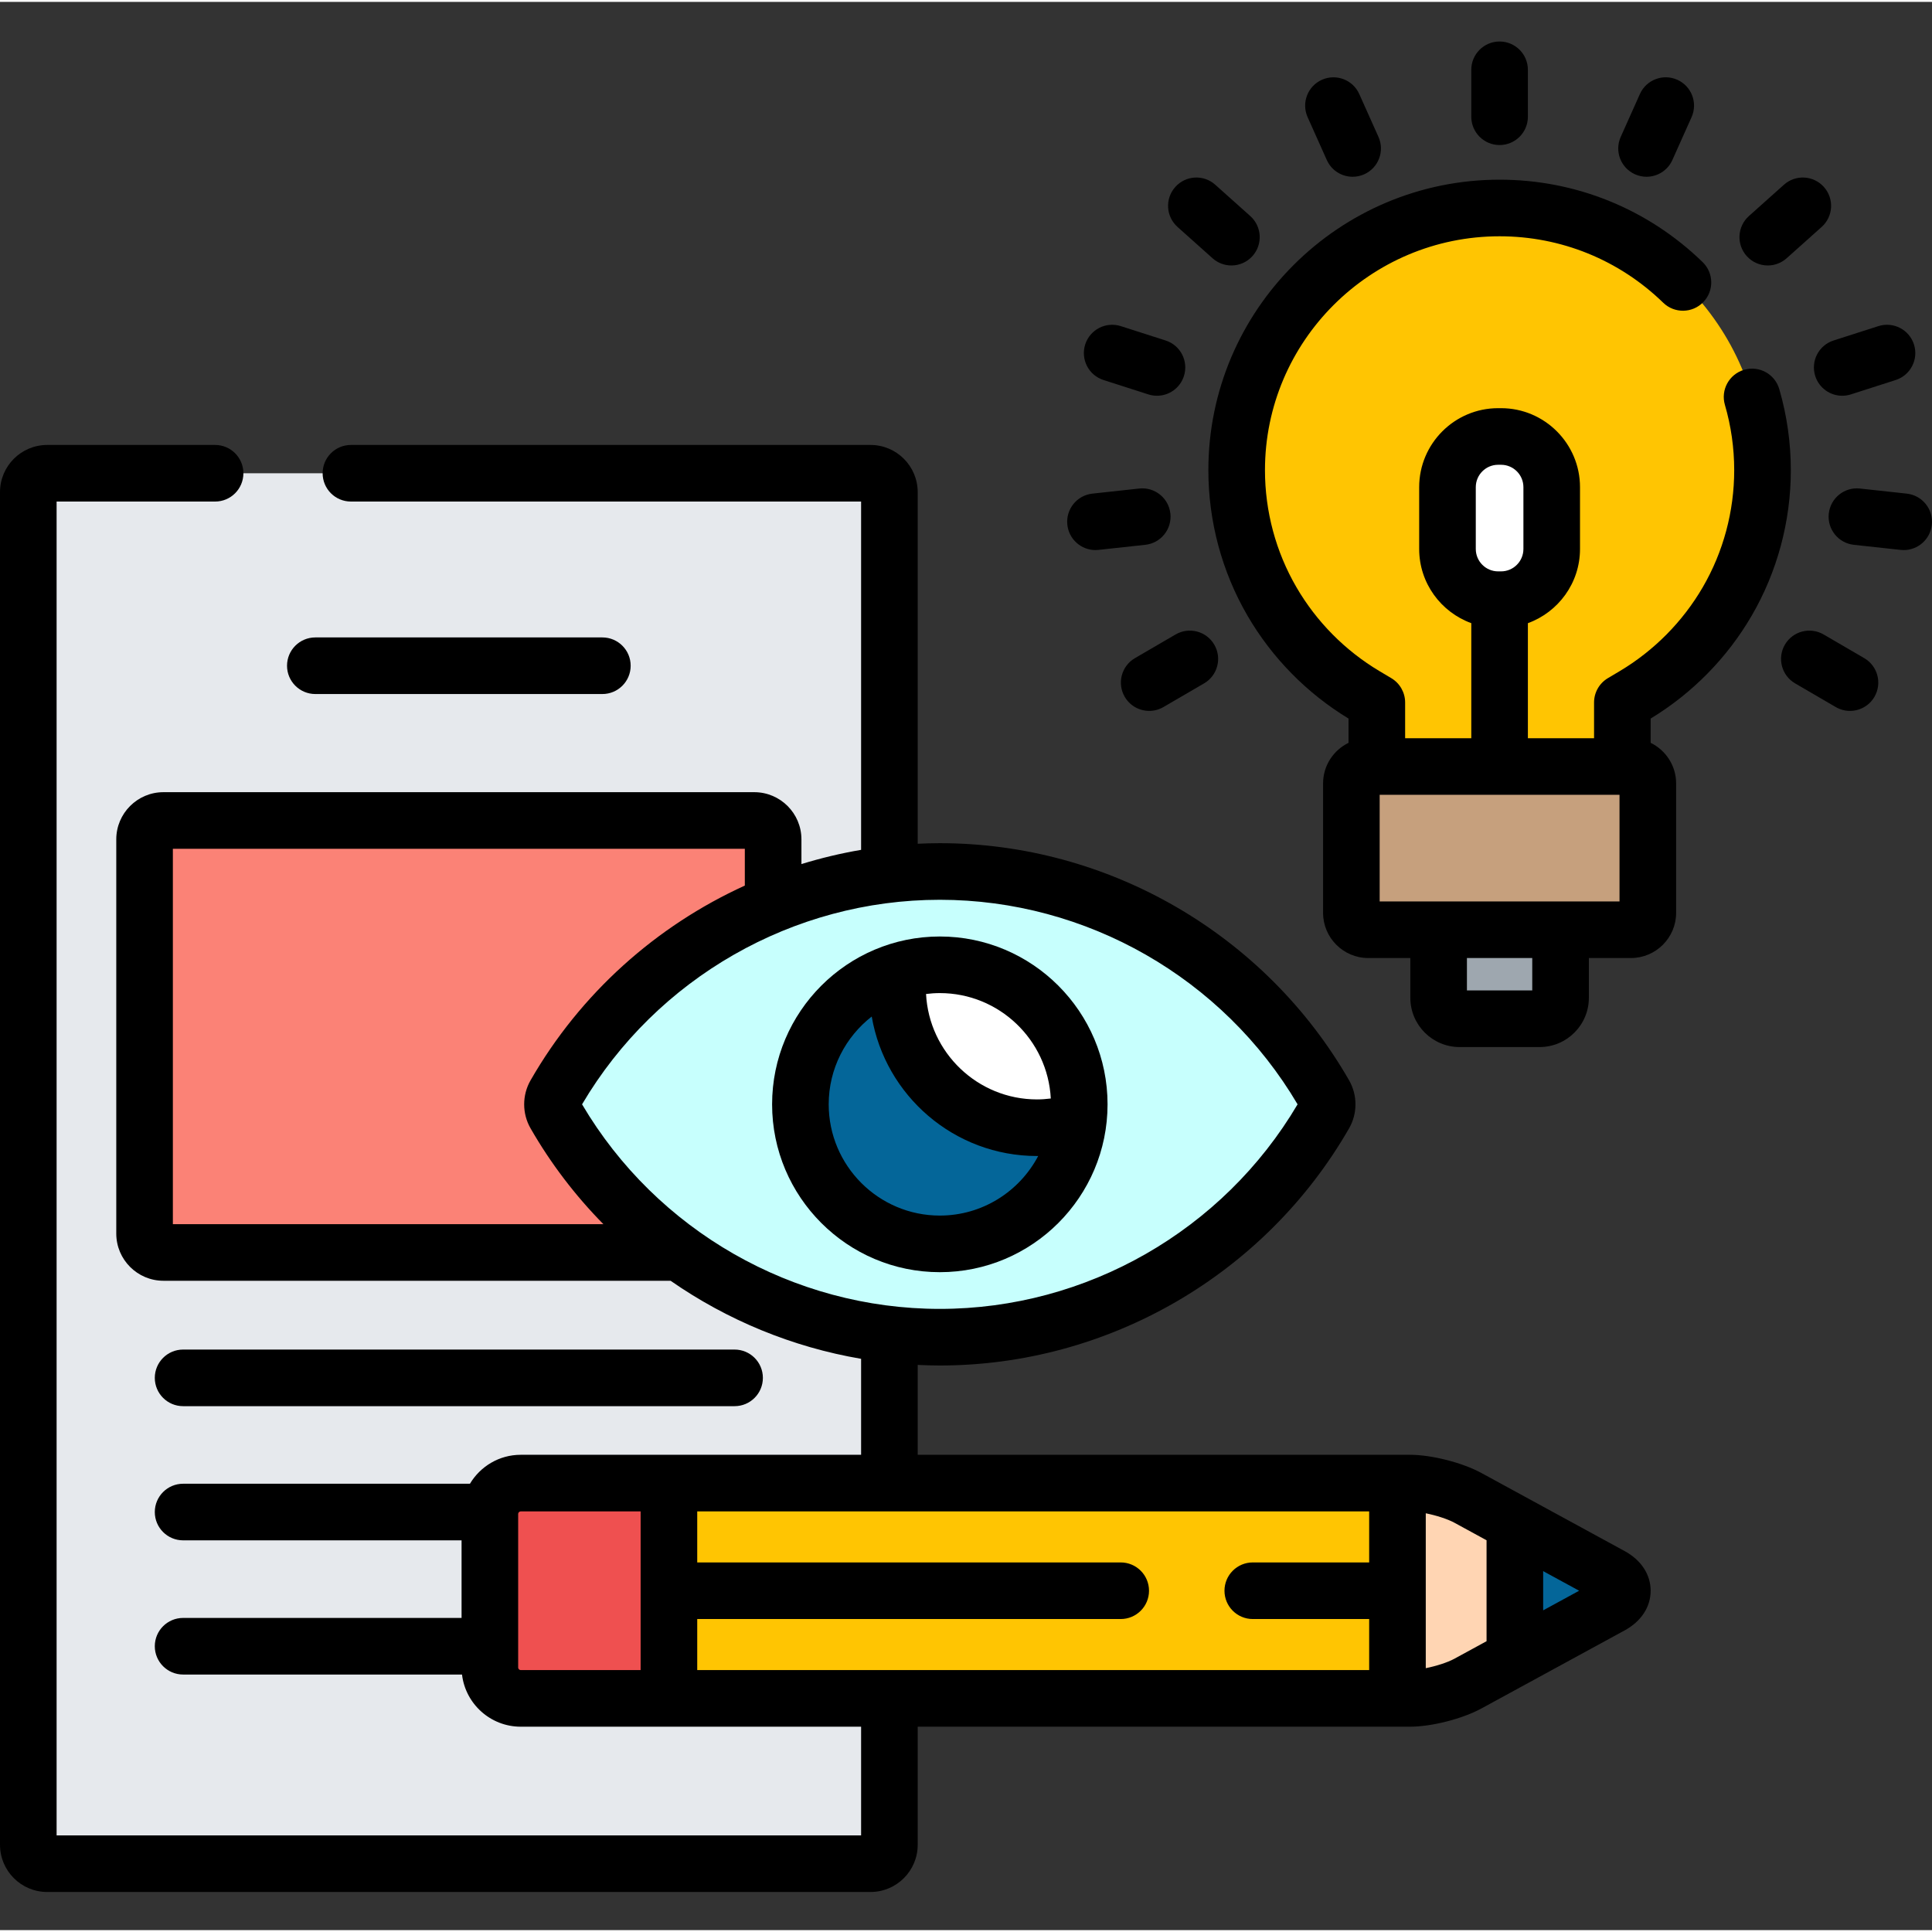 <svg height="511pt" viewBox="0 -10 511.999 511" width="511pt" xmlns="http://www.w3.org/2000/svg"><rect x="0" y="-10" width="511.999" height="511" fill="#333333" stroke="none"/><path d="m138.004 439.594c-4.5 0-8.184-3.676-8.184-8.16v-40.738c0-4.488 3.684-8.16 8.184-8.16h97.695v-39.449c-36.762-4.238-69.914-25.758-88.594-58.301-.938-1.621-.938-3.621 0-5.246 18.68-32.543 51.832-54.062 88.594-58.301v-101.32c0-2.75-2.25-5-5-5h-218.199c-2.75 0-5 2.25-5 5v358.477c0 2.75 2.25 5 5 5h218.199c2.75 0 5-2.25 5-5v-38.801zm0 0" fill="#e6e9ed"/><path d="m147.105 284.785c-.934-1.625-.934-3.621 0-5.246 13.262-23.105 33.82-40.648 57.781-50.406v-17.195c0-2.75-2.25-5-5-5h-156.574c-2.75 0-5 2.25-5 5v104.48c0 2.75 2.25 5 5 5h136.77c-13.258-9.609-24.582-22.008-32.977-36.633zm0 0" fill="#fb8276"/><path d="m249.059 343.871c-41.965 0-81.031-22.641-101.953-59.086-.938-1.625-.938-3.621 0-5.246 20.922-36.449 59.988-59.086 101.953-59.086 41.969 0 81.035 22.637 101.961 59.086.934 1.625.934 3.621 0 5.246-20.926 36.445-59.992 59.086-101.961 59.086zm0 0" fill="#c7fffd"/><path d="m286.012 282.16c0-20.422-16.543-36.98-36.949-36.98s-36.949 16.559-36.949 36.98 16.543 36.98 36.949 36.98 36.949-16.559 36.949-36.98zm0 0" fill="#046699"/><path d="m249.059 245.18c-3.793 0-7.453.578-10.902 1.641-.184 1.492-.289 3.012-.289 4.555 0 20.426 16.543 36.98 36.949 36.98 3.797 0 7.457-.574 10.902-1.641.188-1.492.289-3.012.289-4.555.004-20.426-16.543-36.98-36.949-36.98zm0 0" fill="#fff"/><path d="m397.406 44.617c-38.422 0-69.676 31.168-69.676 69.48 0 12.246 3.234 24.281 9.359 34.809 5.945 10.219 14.465 18.824 24.641 24.887l3.141 1.871v16.973h65.07v-16.973l3.141-1.871c10.176-6.062 18.695-14.668 24.645-24.887 6.121-10.527 9.355-22.562 9.355-34.809 0-38.312-31.258-69.48-69.676-69.48zm0 0" fill="#ffc502"/><path d="m397.02 105.172c-7.383 0-13.422 6.043-13.422 13.434v16.379c0 7.391 6.039 13.434 13.422 13.434h.777c7.379 0 13.422-6.043 13.422-13.434v-16.379c0-7.391-6.043-13.434-13.422-13.434zm0 0" fill="#fff"/><path d="m381.25 235.887v18.043c0 3.051 2.496 5.547 5.547 5.547h21.223c3.051 0 5.543-2.496 5.543-5.547v-18.043zm0 0" fill="#9ea7af"/><path d="m436.688 231.406c0 2.465-2.012 4.48-4.473 4.48h-69.613c-2.461 0-4.477-2.016-4.477-4.48v-34.289c0-2.465 2.016-4.48 4.477-4.48h69.613c2.461 0 4.473 2.016 4.473 4.48zm0 0" fill="#c6a07d"/><path d="m138.004 439.594c-4.5 0-8.184-3.676-8.184-8.16v-40.738c0-4.488 3.684-8.16 8.184-8.16h235.637c4.5 0 11.414 1.762 15.363 3.914l37.973 20.699c3.949 2.156 3.949 5.676 0 7.828l-37.973 20.699c-3.949 2.152-10.863 3.918-15.363 3.918zm0 0" fill="#ffc502"/><path d="m370.344 439.594h3.297c4.5 0 11.414-1.766 15.363-3.918l37.973-20.699c3.949-2.152 3.949-5.672 0-7.828l-37.973-20.699c-3.949-2.152-10.863-3.914-15.363-3.914h-3.297zm0 0" fill="#ffd5b3"/><path d="m401.453 428.891 25.523-13.914c3.949-2.152 3.949-5.672 0-7.828l-25.523-13.914zm0 0" fill="#046699"/><path d="m129.82 390.695v40.734c0 4.488 3.684 8.16 8.184 8.16h39.27v-57.059h-39.27c-4.5.004-8.184 3.676-8.184 8.164zm0 0" fill="#ef5050"/><path d="m471.52 92.598c-1.164-3.977-5.32-6.262-9.305-5.098-3.977 1.16-6.258 5.324-5.098 9.301 1.637 5.598 2.465 11.418 2.465 17.301 0 10.922-2.883 21.652-8.34 31.031-5.309 9.121-12.914 16.805-21.996 22.219l-3.141 1.867c-2.273 1.355-3.664 3.801-3.664 6.445v9.473h-17.535v-30.488c8.039-2.922 13.812-10.621 13.812-19.664v-16.379c0-11.543-9.387-20.934-20.922-20.934h-.777c-11.535 0-20.922 9.391-20.922 20.934v16.379c0 9.043 5.77 16.742 13.809 19.66v30.492h-17.531v-9.473c0-2.645-1.395-5.09-3.664-6.445l-3.141-1.867c-9.086-5.414-16.691-13.098-21.996-22.219-5.457-9.379-8.344-20.109-8.344-31.031 0-34.18 27.891-61.984 62.176-61.984 16.273 0 31.676 6.254 43.367 17.613 2.969 2.883 7.719 2.812 10.605-.156 2.887-2.969 2.816-7.719-.156-10.605-14.504-14.09-33.617-21.852-53.816-21.852-42.555 0-77.176 34.535-77.176 76.984 0 13.566 3.59 26.906 10.375 38.574 6.484 11.145 15.73 20.555 26.77 27.25v6.43c-3.988 1.949-6.746 6.031-6.746 10.762v34.293c0 6.602 5.371 11.977 11.973 11.977h11.152v10.543c0 7.195 5.848 13.047 13.043 13.047h21.223c7.191 0 13.047-5.852 13.047-13.047v-10.543h11.148c6.602 0 11.977-5.375 11.977-11.977v-34.293c0-4.73-2.762-8.812-6.75-10.762v-6.43c11.039-6.695 20.285-16.105 26.77-27.25 6.785-11.668 10.375-25.008 10.375-38.574-.004-7.305-1.035-14.539-3.066-21.504zm-80.422 26.008c0-3.273 2.656-5.934 5.922-5.934h.777c3.266 0 5.922 2.66 5.922 5.934v16.379c0 3.273-2.656 5.934-5.922 5.934h-.777c-3.266 0-5.922-2.66-5.922-5.934zm14.965 133.371h-17.312v-8.59h17.312zm23.125-23.59h-63.562v-28.25h63.562zm0 0"/><path d="m397.406 27.938c4.145 0 7.5-3.359 7.5-7.5v-12.438c0-4.145-3.355-7.5-7.5-7.5s-7.5 3.355-7.5 7.5v12.438c0 4.141 3.359 7.5 7.5 7.5zm0 0"/><path d="m351.617 31.906c1.246 2.785 3.98 4.438 6.848 4.438 1.023 0 2.066-.211 3.062-.652 3.777-1.695 5.473-6.129 3.781-9.91l-5.086-11.355c-1.691-3.781-6.129-5.473-9.91-3.781-3.777 1.691-5.473 6.129-3.777 9.91zm0 0"/><path d="m312.051 49.641 9.285 8.301c1.43 1.277 3.219 1.91 4.996 1.91 2.062 0 4.113-.844 5.594-2.5 2.762-3.09 2.496-7.832-.59-10.594l-9.285-8.301c-3.09-2.762-7.832-2.496-10.59.594-2.762 3.086-2.496 7.828.59 10.59zm0 0"/><path d="m292.449 90.211 11.871 3.809c.762.242 1.531.359 2.293.359 3.172 0 6.117-2.027 7.137-5.211 1.266-3.945-.906-8.168-4.852-9.434l-11.871-3.805c-3.945-1.266-8.168.906-9.434 4.852-1.262 3.945.91 8.168 4.855 9.43zm0 0"/><path d="m290.305 135.273c.273 0 .543-.016.82-.047l12.395-1.348c4.117-.445 7.094-4.145 6.645-8.266-.445-4.117-4.141-7.098-8.266-6.645l-12.395 1.348c-4.121.445-7.094 4.148-6.648 8.266.422 3.844 3.672 6.691 7.449 6.691zm0 0"/><path d="m300.77 163.914c-3.578 2.082-4.789 6.676-2.703 10.254 1.395 2.391 3.906 3.727 6.488 3.727 1.281 0 2.578-.328 3.77-1.02l10.766-6.273c3.582-2.086 4.793-6.676 2.707-10.254-2.086-3.582-6.676-4.793-10.258-2.707zm0 0"/><path d="m433.285 35.688c.996.445 2.035.656 3.062.656 2.863 0 5.602-1.652 6.848-4.438l5.086-11.355c1.691-3.781 0-8.219-3.781-9.91-3.777-1.691-8.219 0-9.91 3.781l-5.082 11.355c-1.695 3.781-.004 8.219 3.777 9.91zm0 0"/><path d="m468.48 59.852c1.777 0 3.566-.633 4.996-1.91l9.285-8.301c3.086-2.762 3.352-7.504.59-10.59-2.762-3.09-7.504-3.355-10.59-.594l-9.285 8.301c-3.086 2.762-3.352 7.504-.59 10.594 1.48 1.656 3.535 2.5 5.594 2.5zm0 0"/><path d="m481.062 89.168c1.023 3.184 3.969 5.211 7.141 5.211.758 0 1.531-.117 2.293-.359l11.871-3.809c3.941-1.262 6.113-5.484 4.852-9.43-1.266-3.945-5.492-6.117-9.434-4.852l-11.871 3.805c-3.945 1.266-6.117 5.488-4.852 9.434zm0 0"/><path d="m505.309 120.316-12.395-1.348c-4.125-.461-7.82 2.527-8.27 6.645-.445 4.121 2.527 7.82 6.648 8.27l12.395 1.348c.277.027.551.043.82.043 3.777 0 7.027-2.848 7.445-6.688.449-4.121-2.523-7.82-6.645-8.27zm0 0"/><path d="m494.039 163.914-10.766-6.273c-3.578-2.082-8.172-.875-10.258 2.703-2.086 3.582-.875 8.172 2.707 10.258l10.766 6.273c1.188.691 2.488 1.02 3.77 1.02 2.582 0 5.094-1.336 6.488-3.727 2.082-3.578.871-8.172-2.707-10.254zm0 0"/><path d="m83.566 173.426h76.066c4.141 0 7.5-3.359 7.5-7.5 0-4.145-3.359-7.5-7.5-7.5h-76.066c-4.145 0-7.5 3.355-7.5 7.5 0 4.141 3.359 7.5 7.5 7.5zm0 0"/><path d="m48.523 362.148h146.148c4.145 0 7.5-3.355 7.5-7.5 0-4.141-3.355-7.5-7.5-7.5h-146.148c-4.141 0-7.5 3.359-7.5 7.5 0 4.145 3.359 7.5 7.5 7.5zm0 0"/><path d="m293.512 282.16c0-24.527-19.941-44.48-44.449-44.48-24.512 0-44.449 19.953-44.449 44.48s19.938 44.48 44.449 44.48c24.508 0 44.449-19.953 44.449-44.48zm-44.453-29.48c15.723 0 28.602 12.395 29.41 27.934-1.207.148-2.426.242-3.652.242-15.723 0-28.605-12.398-29.406-27.938 1.195-.152 2.414-.238 3.648-.238zm-29.445 29.48c0-9.449 4.473-17.871 11.402-23.27 3.578 20.957 21.852 36.965 43.801 36.965.105 0 .211-.008.316-.008-4.938 9.379-14.766 15.793-26.074 15.793-16.234 0-29.445-13.227-29.445-29.48zm0 0"/><path d="m430.566 400.562-37.973-20.699c-5.051-2.754-13.199-4.828-18.953-4.828h-130.441v-23.82c1.945.094 3.898.156 5.859.156 44.645 0 86.203-24.086 108.465-62.855 2.25-3.918 2.25-8.789 0-12.715-22.258-38.766-63.82-62.848-108.465-62.848-1.961 0-3.914.062-5.859.152v-93.188c0-6.891-5.609-12.5-12.5-12.5h-137.699c-4.145 0-7.5 3.359-7.5 7.5 0 4.145 3.355 7.5 7.5 7.5h135.199v92.305c-5.371.914-10.648 2.176-15.812 3.77v-6.555c0-6.895-5.605-12.5-12.5-12.5h-156.574c-6.895 0-12.5 5.605-12.5 12.5v104.48c0 6.891 5.605 12.5 12.5 12.5h134.398c15.02 10.438 32.246 17.574 50.488 20.684v25.434h-90.195c-5.723 0-10.727 3.086-13.465 7.672h-76.016c-4.141 0-7.5 3.359-7.5 7.5 0 4.145 3.359 7.5 7.5 7.5h73.797v20.562h-73.797c-4.141 0-7.5 3.355-7.5 7.5 0 4.141 3.359 7.5 7.5 7.5h73.914c.914 7.77 7.543 13.824 15.566 13.824h90.195v28.805h-213.199v-353.48h42c4.145 0 7.5-3.355 7.5-7.5 0-4.141-3.355-7.5-7.5-7.5h-44.5c-6.895 0-12.5 5.609-12.5 12.5v358.477c0 6.895 5.605 12.5 12.5 12.5h218.199c6.891 0 12.5-5.605 12.5-12.5v-31.301h130.441c5.754 0 13.902-2.078 18.953-4.832l37.977-20.699c4.363-2.383 6.867-6.207 6.867-10.5 0-4.289-2.504-8.117-6.871-10.5zm-260.793 31.531h-31.77c-.355 0-.684-.316-.684-.66v-40.738c0-.344.324-.66.684-.66h31.77zm-123.961-118.176v-99.48h151.574v9.754c-23.48 10.691-43.551 28.555-56.785 51.609-2.254 3.926-2.254 8.801 0 12.719 5.379 9.371 11.895 17.875 19.305 25.398zm108.441-31.758c19.738-33.473 55.945-54.207 94.809-54.207 38.859 0 75.066 20.738 94.809 54.207-19.746 33.469-55.953 54.211-94.809 54.211-38.859 0-75.066-20.734-94.809-54.211zm208.59 121.402h-30.844c-4.145 0-7.5 3.359-7.5 7.5 0 4.145 3.355 7.5 7.5 7.5h30.844v13.531h-178.07v-13.531h112.227c4.141 0 7.5-3.355 7.5-7.5 0-4.141-3.359-7.5-7.5-7.5h-112.227v-13.527h178.07zm31.109 20.875-8.539 4.656c-1.809.984-4.805 1.938-7.57 2.492v-41.047c2.77.559 5.762 1.508 7.57 2.492l8.539 4.656zm15-8.176v-10.395l9.535 5.195zm0 0"/></svg>